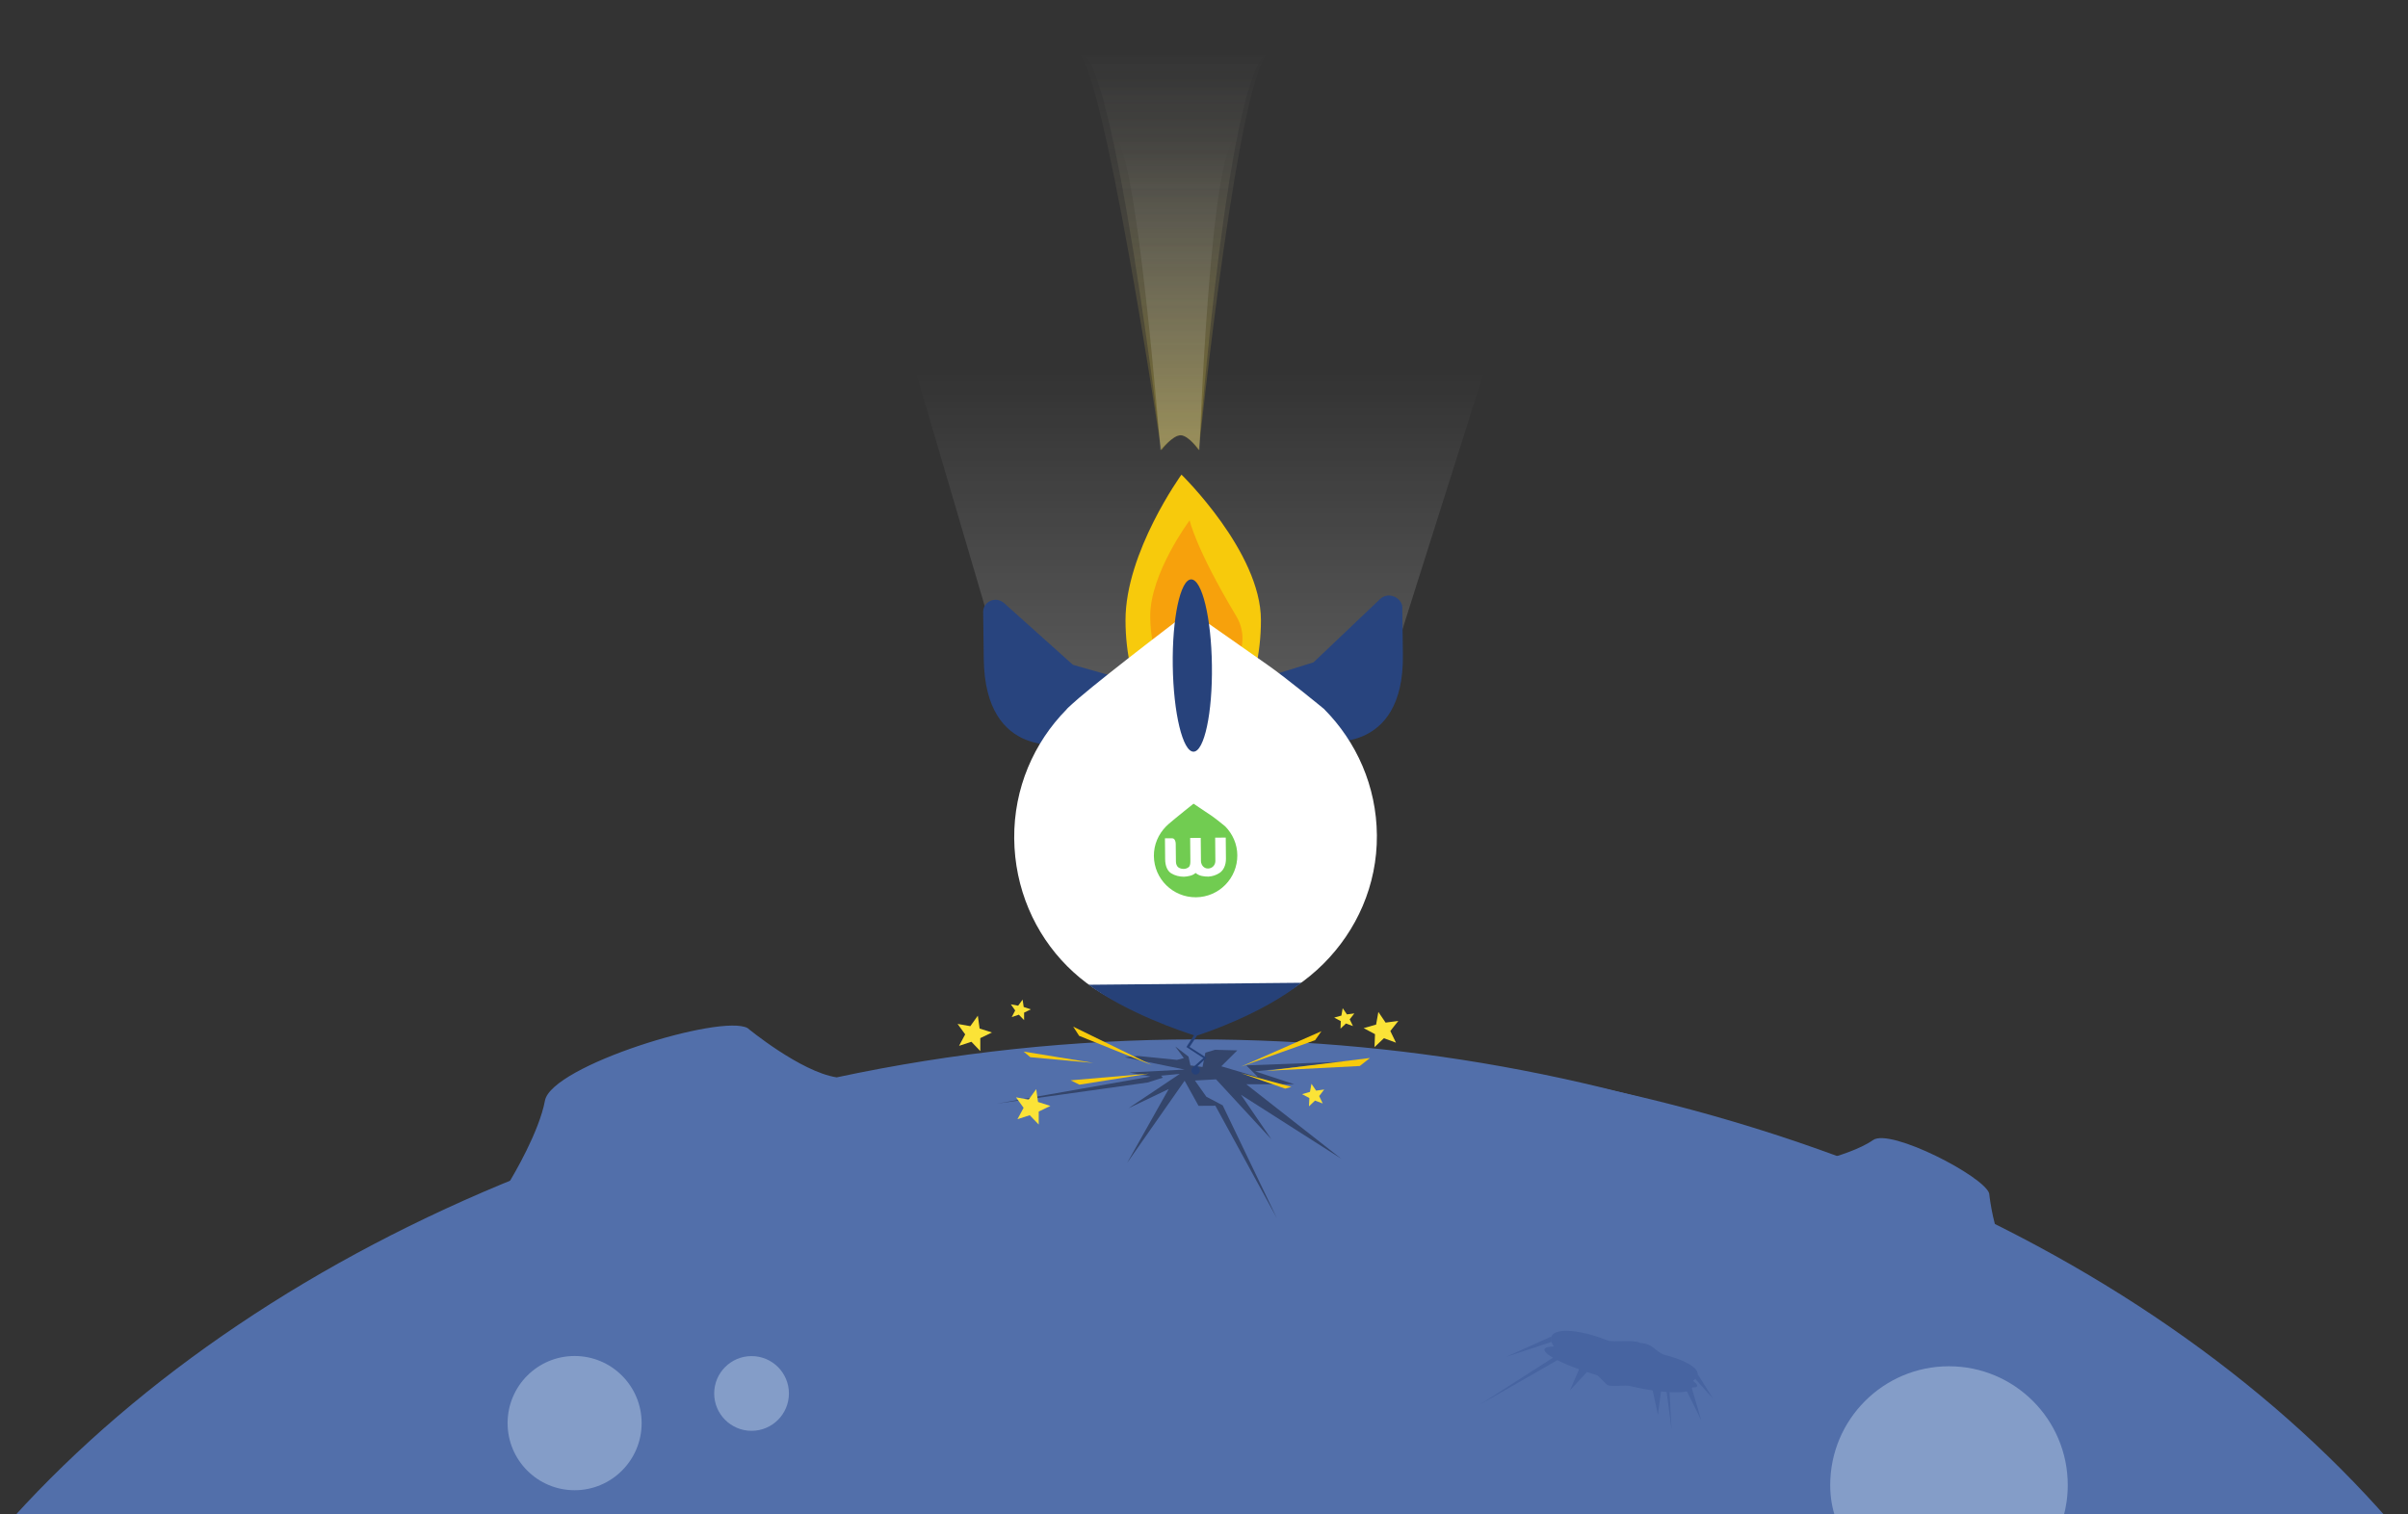 <?xml version="1.0" encoding="utf-8"?>
<!-- Generator: Adobe Illustrator 21.0.0, SVG Export Plug-In . SVG Version: 6.00 Build 0)  -->
<svg version="1.1" xmlns="http://www.w3.org/2000/svg" xmlns:xlink="http://www.w3.org/1999/xlink" x="0px" y="0px"
	 viewBox="0 0 2436 1532" style="enable-background:new 0 0 2436 1532;" xml:space="preserve">
<rect x="0" y="0" width="2436" height="1532" fill="#333333" stroke="none"/>
<style type="text/css">
	.st0{fill:#526FAA;}
	.st1{fill:#849DC8;}
	.st2{fill-rule:evenodd;clip-rule:evenodd;fill:#34456B;}
	.st3{opacity:0.2;fill:url(#SVGID_1_);}
	.st4{fill:url(#SVGID_2_);}
	.st5{opacity:0.2;fill:url(#SVGID_3_);}
	.st6{opacity:0.2;fill:url(#SVGID_4_);}
	.st7{opacity:0.2;fill:url(#SVGID_5_);}
	.st8{display:none;opacity:0.2;}
	.st9{display:inline;}
	.st10{fill:#FBE337;}
	.st11{fill:#F7CA0C;}
	.st12{fill:#FFFFFF;}
	.st13{fill:#F7A10C;}
	.st14{fill:#28447E;}
	.st15{fill:#264178;}
	.st16{fill:#27427B;}
	.st17{fill:#71CC51;}
	.st18{fill-rule:evenodd;clip-rule:evenodd;fill:#F7CA0C;}
	.st19{fill-rule:evenodd;clip-rule:evenodd;fill:#FBE337;}
	.st20{fill-rule:evenodd;clip-rule:evenodd;fill:#4764A1;}
</style>
<g id="Calque_8">
	<path class="st0" d="M13.3,1535.4c259.6-286.5,708.6-476.1,1208.6-476.1c502,0,943.1,191.1,1195.4,479.5L13.3,1535.4z"/>
</g>
<g id="Objects">
	<g>
		<g>
			<path class="st0" d="M2023,1253.4c-8-19.6-10.7-46-10.7-46c-5.3-17.3-99.9-66.2-117.4-54c-13.4,9.4-36.6,16.5-46.7,19.2
				c-197.3-78.1-412.3-121-637.3-121c-125,0-246.9,13.3-364.5,38.4c-36.8-5.7-90.2-49.9-90.2-49.9c-26.8-14.6-198.2,38-204.9,73.4
				c-5.9,31.6-31.6,75-36.9,83.8c-164.9,72.4-316.3,169.8-449.6,287.4l0,51.3l2292,0v-51.3C2255.5,1395.2,2143.5,1317.4,2023,1253.4
				z"/>
		</g>
		<g>
			<path class="st1" d="M2091.8,1502.5c0,11.4-1.6,22.5-4.6,33l-230.3,0.8c-3.5-11.3-5.4-21.3-5.4-33.8
				c0-66.4,53.8-120.2,120.1-120.2C2038,1382.3,2091.8,1436.1,2091.8,1502.5z"/>
			<ellipse class="st1" cx="581.3" cy="1439.8" rx="67.8" ry="67.9"/>
			<ellipse class="st1" cx="760.3" cy="1409.8" rx="37.8" ry="37.8"/>
		</g>
	</g>
</g>
<g id="Calque_7">
	<polygon class="st2" points="1198.4,1082.1 1142.5,1085.1 1163.9,1089.2 1008.3,1116.6 1161,1095.2 1176.4,1090.3 1174.5,1088.3 
		1193.5,1086.5 1141.5,1121.3 1182.3,1101.8 1140.2,1176.6 1198.4,1093.4 1212.5,1118.8 1229.5,1118.7 1291.7,1232.4 1236.9,1118.3 
		1220.4,1109.6 1208.8,1093.2 1230.2,1092 1286.3,1152.8 1255.4,1107.6 1357,1172.4 1260.8,1097 1309.4,1097 1269.7,1083.9 
		1367.7,1073.8 1260.8,1077.9 1272.7,1089.8 1235.5,1078.8 1251.7,1062.7 1229.2,1062.1 1219.4,1065 1216.5,1079.5 1204.3,1077.9 
		1202.3,1069 1188.9,1058.7 1197.6,1070.5 1190.7,1072.3 1150.9,1068.3 1137.8,1069.7 	"/>
</g>
<g id="Trainée">
	
		<linearGradient id="SVGID_1_" gradientUnits="userSpaceOnUse" x1="-622.447" y1="1903.361" x2="-281.58" y2="1903.361" gradientTransform="matrix(0 -1 1 0 -689.5 94.5)">
		<stop  offset="0" style="stop-color:#FFFFFF"/>
		<stop  offset="1" style="stop-color:#FFFFFF;stop-opacity:0"/>
	</linearGradient>
	<polygon class="st3" points="1026.7,716.9 926.4,376.1 1501.3,376.1 1393.4,716.9 	"/>
	<linearGradient id="SVGID_2_" gradientUnits="userSpaceOnUse" x1="1192.852" y1="749.459" x2="1192.852" y2="749.459">
		<stop  offset="0" style="stop-color:#FFFFFF"/>
		<stop  offset="1" style="stop-color:#FFFFFF;stop-opacity:0"/>
	</linearGradient>
	<polygon class="st4" points="1121.2,749.5 1264.5,749.5 1264.5,749.5 1121.2,749.5 	"/>
</g>
<g id="Trainée_2">
	<linearGradient id="SVGID_3_" gradientUnits="userSpaceOnUse" x1="1189.738" y1="455.583" x2="1189.738" y2="53.103">
		<stop  offset="0" style="stop-color:#FBE337"/>
		<stop  offset="1" style="stop-color:#FFFFFF;stop-opacity:0"/>
	</linearGradient>
	<path class="st5" d="M1212.8,455.6c0,0-10.2-15.2-18.5-15.2c-8.3,0-19.6,15.2-19.6,15.2s-47.8-402.5-81.9-402.5
		c-34.1,0,234.1,0,192.5,0S1212.8,455.6,1212.8,455.6z"/>
	<linearGradient id="SVGID_4_" gradientUnits="userSpaceOnUse" x1="1187.787" y1="455.583" x2="1187.787" y2="52">
		<stop  offset="0" style="stop-color:#F7CA0C"/>
		<stop  offset="1" style="stop-color:#FFFFFF;stop-opacity:0"/>
	</linearGradient>
	<path class="st6" d="M1212.8,455.6c0,0-10.2-15.2-18.5-15.2c-8.3,0-19.6,15.2-19.6,15.2S1114.5,52,1088.6,52s229.1,0,197.6,0
		C1254.6,52,1212.8,455.6,1212.8,455.6z"/>
	<linearGradient id="SVGID_5_" gradientUnits="userSpaceOnUse" x1="1189.738" y1="455.44" x2="1189.738" y2="140.194">
		<stop  offset="0" style="stop-color:#FFFFFF"/>
		<stop  offset="1" style="stop-color:#FFFFFF;stop-opacity:0"/>
	</linearGradient>
	<path class="st7" d="M1213.4,455.4c0,0-11.1-15.1-19.1-15.1c-8,0-20.4,15.1-20.4,15.1s-24.6-315.2-46.6-315.2s150.8,0,124,0
		C1224.5,140.2,1213.4,455.4,1213.4,455.4z"/>
	<g class="st8">
		<g class="st9">
			<g>
				<g>
					<ellipse class="st10" cx="402.9" cy="81.5" rx="30.2" ry="30.2"/>
				</g>
				<g>
					<circle class="st10" cx="261.1" cy="79.7" r="30.2"/>
				</g>
				<g>
					<circle class="st10" cx="248.6" cy="1.4" r="30.2"/>
				</g>
				<g>
					<circle class="st10" cx="293.2" cy="10.2" r="30.2"/>
				</g>
				<g>
					<circle class="st10" cx="327.3" cy="3.4" r="30.2"/>
				</g>
				<g>
					<circle class="st10" cx="404.9" cy="1.7" r="30.2"/>
				</g>
				<g>
					<circle class="st10" cx="447.8" cy="0.4" r="30.2"/>
				</g>
				<g>
					<circle class="st10" cx="367.9" cy="17.8" r="30.2"/>
				</g>
				<g>
					<circle class="st10" cx="388.8" cy="43.8" r="30.2"/>
				</g>
				<g>
					<circle class="st10" cx="363.6" cy="67.9" r="18.4"/>
				</g>
				<g>
					<circle class="st10" cx="297.3" cy="67.9" r="18.4"/>
				</g>
				<g>
					<circle class="st10" cx="437.3" cy="65.2" r="18.4"/>
				</g>
				<g>
					<ellipse class="st10" cx="331.5" cy="40.2" rx="33.7" ry="33.8"/>
				</g>
				<g>
					<path class="st10" d="M448.8-0.5h-23c-13.8,4.8-23.7,17.9-23.7,33.3c0,19.4,15.8,35.2,35.2,35.2c19.4,0,35.2-15.8,35.2-35.2
						C472.5,17.3,462.6,4.2,448.8-0.5z"/>
				</g>
				<g>
					<path class="st10" d="M290.5-0.5h-23c-13.8,4.8-23.7,17.9-23.7,33.3c0,19.4,15.8,35.2,35.2,35.2c19.4,0,35.2-15.8,35.2-35.2
						C314.2,17.3,304.3,4.2,290.5-0.5z"/>
				</g>
				<g>
					<path class="st10" d="M256.4,0.9h-23c-13.8,4.8-23.7,18-23.7,33.5c0,19.6,15.8,35.4,35.2,35.4c19.4,0,35.2-15.9,35.2-35.4
						C280.1,18.9,270.2,5.7,256.4,0.9z"/>
				</g>
				<g>
					<path class="st10" d="M366.8-0.5c-2.7,5-4.2,10.6-4.2,16.7c0,19.4,15.8,35.2,35.2,35.2c19.4,0,35.2-15.8,35.2-35.2
						c0-6-1.5-11.7-4.2-16.7H366.8z"/>
				</g>
				<g>
					<path class="st10" d="M319.2-0.5c-1.9,4.3-3,9.1-3,14.2c0,19.4,15.8,35.2,35.2,35.2c19.4,0,35.2-15.8,35.2-35.2
						c0-5-1.1-9.8-3-14.2H319.2z"/>
				</g>
				<g>
					<path class="st10" d="M265.5-0.5c-1.9,4.3-3,9.1-3,14.2c0,19.4,15.8,35.2,35.2,35.2c19.4,0,35.2-15.8,35.2-35.2
						c0-5-1.1-9.8-3-14.2H265.5z"/>
				</g>
			</g>
		</g>
		<g class="st9">
			<circle class="st11" cx="394.3" cy="68" r="25"/>
			<circle class="st11" cx="276.7" cy="66.5" r="25"/>
			<circle class="st11" cx="256.7" cy="40.6" r="27.5"/>
			<ellipse class="st11" cx="382.6" cy="36.7" rx="25" ry="25"/>
			<ellipse class="st11" cx="416.9" cy="26.9" rx="32.4" ry="32.4"/>
			<ellipse class="st11" cx="387.4" cy="25.6" rx="32.4" ry="32.4"/>
			<ellipse class="st11" cx="338.6" cy="28.3" rx="32.4" ry="32.4"/>
			<circle class="st11" cx="361.8" cy="56.7" r="15.2"/>
			<circle class="st11" cx="306.7" cy="56.7" r="15.2"/>
			<circle class="st11" cx="422.9" cy="54.5" r="15.2"/>
			<circle class="st11" cx="335.1" cy="33.7" r="28"/>
			<circle class="st11" cx="310.5" cy="18.3" r="28"/>
			<circle class="st11" cx="272.8" cy="19.3" r="28"/>
			<path class="st11" d="M299.5-0.5h-16.1c-12.2,3.5-21.2,14.7-21.2,28.1c0,16.1,13.1,29.2,29.2,29.2c16.1,0,29.2-13.1,29.2-29.2
				C320.7,14.2,311.8,2.9,299.5-0.5z"/>
		</g>
		<g class="st9">
			<g>
				<g>
					<circle class="st12" cx="369.4" cy="76.8" r="14.7"/>
				</g>
				<g>
					<circle class="st12" cx="300.5" cy="75.9" r="14.7"/>
				</g>
				<g>
					<circle class="st12" cx="362.6" cy="58.5" r="14.7"/>
				</g>
				<g>
					<circle class="st12" cx="350.3" cy="70.2" r="8.9"/>
				</g>
				<g>
					<circle class="st12" cx="318.1" cy="70.2" r="8.9"/>
				</g>
				<g>
					<circle class="st12" cx="386.1" cy="68.9" r="8.9"/>
				</g>
				<g>
					<path class="st12" d="M318.3,56.7c0-9.1,7.3-16.4,16.4-16.4c9.1,0,16.4,7.3,16.4,16.4c0,9.1-7.3,16.4-16.4,16.4
						C325.7,73.1,318.3,65.8,318.3,56.7z"/>
				</g>
				<g>
					<ellipse class="st12" cx="386.1" cy="53.1" rx="17.1" ry="17.1"/>
				</g>
				<g>
					<circle class="st12" cx="309.2" cy="53.1" r="17.1"/>
				</g>
				<g>
					<ellipse class="st12" cx="366.9" cy="45" rx="17.1" ry="17.1"/>
				</g>
				<g>
					<circle class="st12" cx="344.4" cy="43.8" r="17.1"/>
				</g>
				<g>
					<circle class="st12" cx="318.3" cy="43.8" r="17.1"/>
				</g>
				<g>
					<circle class="st12" cx="294.7" cy="43.8" r="17.1"/>
				</g>
				<g>
					<circle class="st12" cx="285.9" cy="58.8" r="17.1"/>
				</g>
			</g>
		</g>
	</g>
</g>
<g id="Fusée2">
	<g id="flamme">
		<path class="st11" d="M1195.2,480.2c0,0,80.4,78.3,80.4,147.2s-30.7,124.8-68.5,124.8c-37.8,0-68.5-55.9-68.5-124.8
			S1195.2,480.2,1195.2,480.2z"/>
		<path class="st13" d="M1203.5,526.4c0,0,5.5,27.4,47.1,96.9c22.3,37.3-19.5,78.7-43.5,78.7c-24,0-43.5-35.2-43.5-78.7
			S1203.5,526.4,1203.5,526.4z"/>
	</g>
	<path class="st14" d="M995.2,666.8l-0.6-47.5l0-0.2c-0.1-6.7,5.4-12.2,12.4-12.3c3.2,0,6.2,1.2,8.4,3.1l0,0l0.4,0.3l0.1,0.1
		l69.5,62.3l46.7,13.3l-52.8,66.3C1079.3,752.3,996.6,770.5,995.2,666.8z M1395.9,606.3l0.1-0.1l0.4-0.4l0,0c2.2-2,5.1-3.2,8.4-3.3
		c6.9-0.1,13.7,5.3,13.8,11.9l0,0.2l0.6,47.6c1.4,103.7-82.2,87.4-82.2,87.4l-54.5-65.1l46.3-14.4L1395.9,606.3z"/>
	<g>
		<path class="st12" d="M1026,848.2c0.9,101.2,81.1,182.8,182.2,181.9c101.1-0.9,185.5-83.9,184.7-185.1
			c-0.4-49.7-20.7-94.6-53.2-127.4l0.1,0c0,0-39-32.1-57.9-45.2l-77.9-54.6c0,0-81.3,61.7-112.3,88.2c0,0-12.8,11.1-12.8,11.8l0,0
			C1045.8,751.4,1025.6,797.5,1026,848.2z"/>
	</g>
	<path class="st15" d="M1207.9,1078.9l9.5-8.4l-17.2-11.2l7.6-11.9c-11-3.5-67.3-22.2-106.5-51.1c32.9-0.4,182.3-1.6,215.3-2
		c-39.9,31.4-96.4,50.4-105.6,53.4l-7.6,11.5l17.2,11l-9.5,8.8c1.6,0.6,2.7,2.1,2.7,3.9c0,2.3-1.9,4.2-4.2,4.3
		c-2.3,0-4.2-1.9-4.3-4.2C1205.4,1081.1,1206.4,1079.6,1207.9,1078.9z"/>
	<path class="st16" d="M1207.4,760.5c10.9-0.1,19.3-39.3,18.6-87.4c-0.6-48.1-10-87-21-86.9c-10.9,0.1-19.3,39.2-18.6,87.4
		C1187.1,721.7,1196.5,760.6,1207.4,760.5z"/>
	<path class="st12" d="M1210.2,930.5c39.1-0.5,70.3-32.5,69.8-71.6c-0.5-39.1-32.6-70.5-71.7-70c-39.1,0.5-70.3,32.5-69.8,71.6
		C1139,899.6,1171.1,931,1210.2,930.5"/>
	<path class="st17" d="M1167.3,866c0.2,23.3,19.3,42,42.6,41.8c23.3-0.2,42-19.3,41.8-42.6c-0.1-11.4-4.8-21.5-12.2-29.1l0,0
		c0,0-9-7.4-13.3-10.4l-18.8-12.6c0,0-17.8,14.2-24.9,20.3c0,0-2.9,2.6-2.9,2.7l0,0C1171.9,844,1167.2,854.4,1167.3,866z
		 M1178.5,848.1l5.1,0c1.6,0,3.2-0.2,4.2,0.8c1,1,1.6,3.2,1.6,4.7l0.2,18c0,2.4,0.9,4.8,2.4,5.9c1.5,1.1,3.6,1.6,5.4,1.6
		c1.8,0,3.6-0.6,5-1.7c1.5-1.1,1.8-3.5,1.8-6l0-1.4l-0.2-22.2l10.7-0.1l0.2,21.3l0,2.1c0,2.4,1.3,4.9,2.7,6c1.5,1.1,2.6,1.6,4.4,1.6
		c1.8,0,3.4-0.6,4.8-1.7c1.4-1.1,2.7-3.3,2.7-5.7l-0.2-23.8l10.7-0.1l0.2,21.3c0.1,6.9-2.7,11.9-6.2,14.3c-3.6,2.4-7.2,3.6-11.6,3.9
		c-2.3,0-4.6-0.2-6.8-0.7c-2.2-0.5-4.3-1.5-6.1-3c-1.5,1.3-3.3,2.3-5.4,2.8c-2.1,0.6-4.2,0.9-6.4,1c-4.4,0-9.1-1.1-12.8-3.4
		c-3.8-2.3-6.2-7.4-6.2-14.5L1178.5,848.1z"/>
</g>
<g id="crash">
	<polygon class="st18" points="1162.4,1086.2 1092,1097.4 1083.1,1093 	"/>
	<polygon class="st18" points="1255.5,1085.8 1300.1,1101.4 1306.4,1099.6 	"/>
	<polygon class="st18" points="1106.1,1075.4 1042.3,1069.6 1035.5,1063.9 	"/>
	<polygon class="st18" points="1165.7,1077.8 1091.7,1048 1085.7,1038.7 	"/>
	<polygon class="st19" points="989.2,1027.6 991,1040.6 1003.5,1044.6 991.7,1050.3 991.7,1063.4 982.7,1054 970.2,1058.1 
		976.4,1046.5 968.7,1035.9 981.6,1038.2 	"/>
	<polygon class="st19" points="1048.3,1101.9 1050.1,1114.9 1062.6,1118.9 1050.8,1124.6 1050.8,1137.7 1041.7,1128.3 
		1029.3,1132.3 1035.5,1120.8 1027.8,1110.2 1040.6,1112.5 	"/>
	<polygon class="st19" points="1034.5,1011.3 1035.6,1018.8 1042.8,1021.2 1036,1024.5 1036,1032.1 1030.7,1026.6 1023.5,1029 
		1027,1022.3 1022.6,1016.1 1030,1017.5 	"/>
	<polygon class="st18" points="1280.8,1083.4 1375.6,1078.5 1385.9,1070.4 	"/>
	<polygon class="st18" points="1255.3,1079.2 1330.4,1052.4 1336.8,1043.3 	"/>
	<polygon class="st19" points="1394.4,1023.8 1392.1,1036.6 1379.5,1040.2 1391,1046.3 1390.5,1059.4 1400,1050.4 1412.2,1054.9 
		1406.5,1043.1 1414.6,1032.9 1401.7,1034.6 	"/>
	<polygon class="st19" points="1326.7,1096.5 1325.2,1104.7 1317.2,1107 1324.6,1110.9 1324.2,1119.3 1330.3,1113.5 1338.1,1116.4 
		1334.5,1108.9 1339.6,1102.3 1331.4,1103.4 	"/>
	<polygon class="st19" points="1358.3,1020 1357,1027.5 1349.7,1029.5 1356.4,1033.1 1356.1,1040.7 1361.6,1035.5 1368.7,1038.1 
		1365.4,1031.3 1370.1,1025.3 1362.6,1026.3 	"/>
	<g>
		<path class="st20" d="M1658.9,1358.6c14.6,0.9,15.5,9.7,26.5,12.6c26.2,6.8,39.6,17.6,27.8,25.3c-1.6,1,3.2,2.4,3.6,5
			c0.6,3.5-5.3,1.4-5.2,2.6c0.6,6-26.8,6.7-62.7-1.8c-4.6-1.1-17,0.7-21.7-0.6c-3.1-0.9-9.3-9.8-12.3-10.6
			c-44.6-13.4-66.3-28.6-43-28.8c-12.4-19.1,17.5-20.7,54.3-6.2C1632.8,1358.5,1652.1,1355,1658.9,1358.6z"/>
		<polygon class="st20" points="1569.4,1352.2 1523.2,1372.9 1569.6,1357.6 		"/>
		<polygon class="st20" points="1576.5,1370.1 1496.5,1421.4 1580,1373.5 		"/>
		<polygon class="st20" points="1671.5,1404.9 1677.2,1431.5 1680.5,1406.2 		"/>
		<polygon class="st20" points="1685.8,1406.9 1691,1446.2 1688.9,1407.2 		"/>
		<polygon class="st20" points="1717.5,1390.4 1733,1415.1 1715,1395.1 		"/>
		<polygon class="st20" points="1599,1381.8 1588.2,1406.7 1605.5,1388 		"/>
		<polygon class="st20" points="1711.6,1404.8 1721,1436.9 1706.2,1407 		"/>
	</g>
</g>
</svg>
